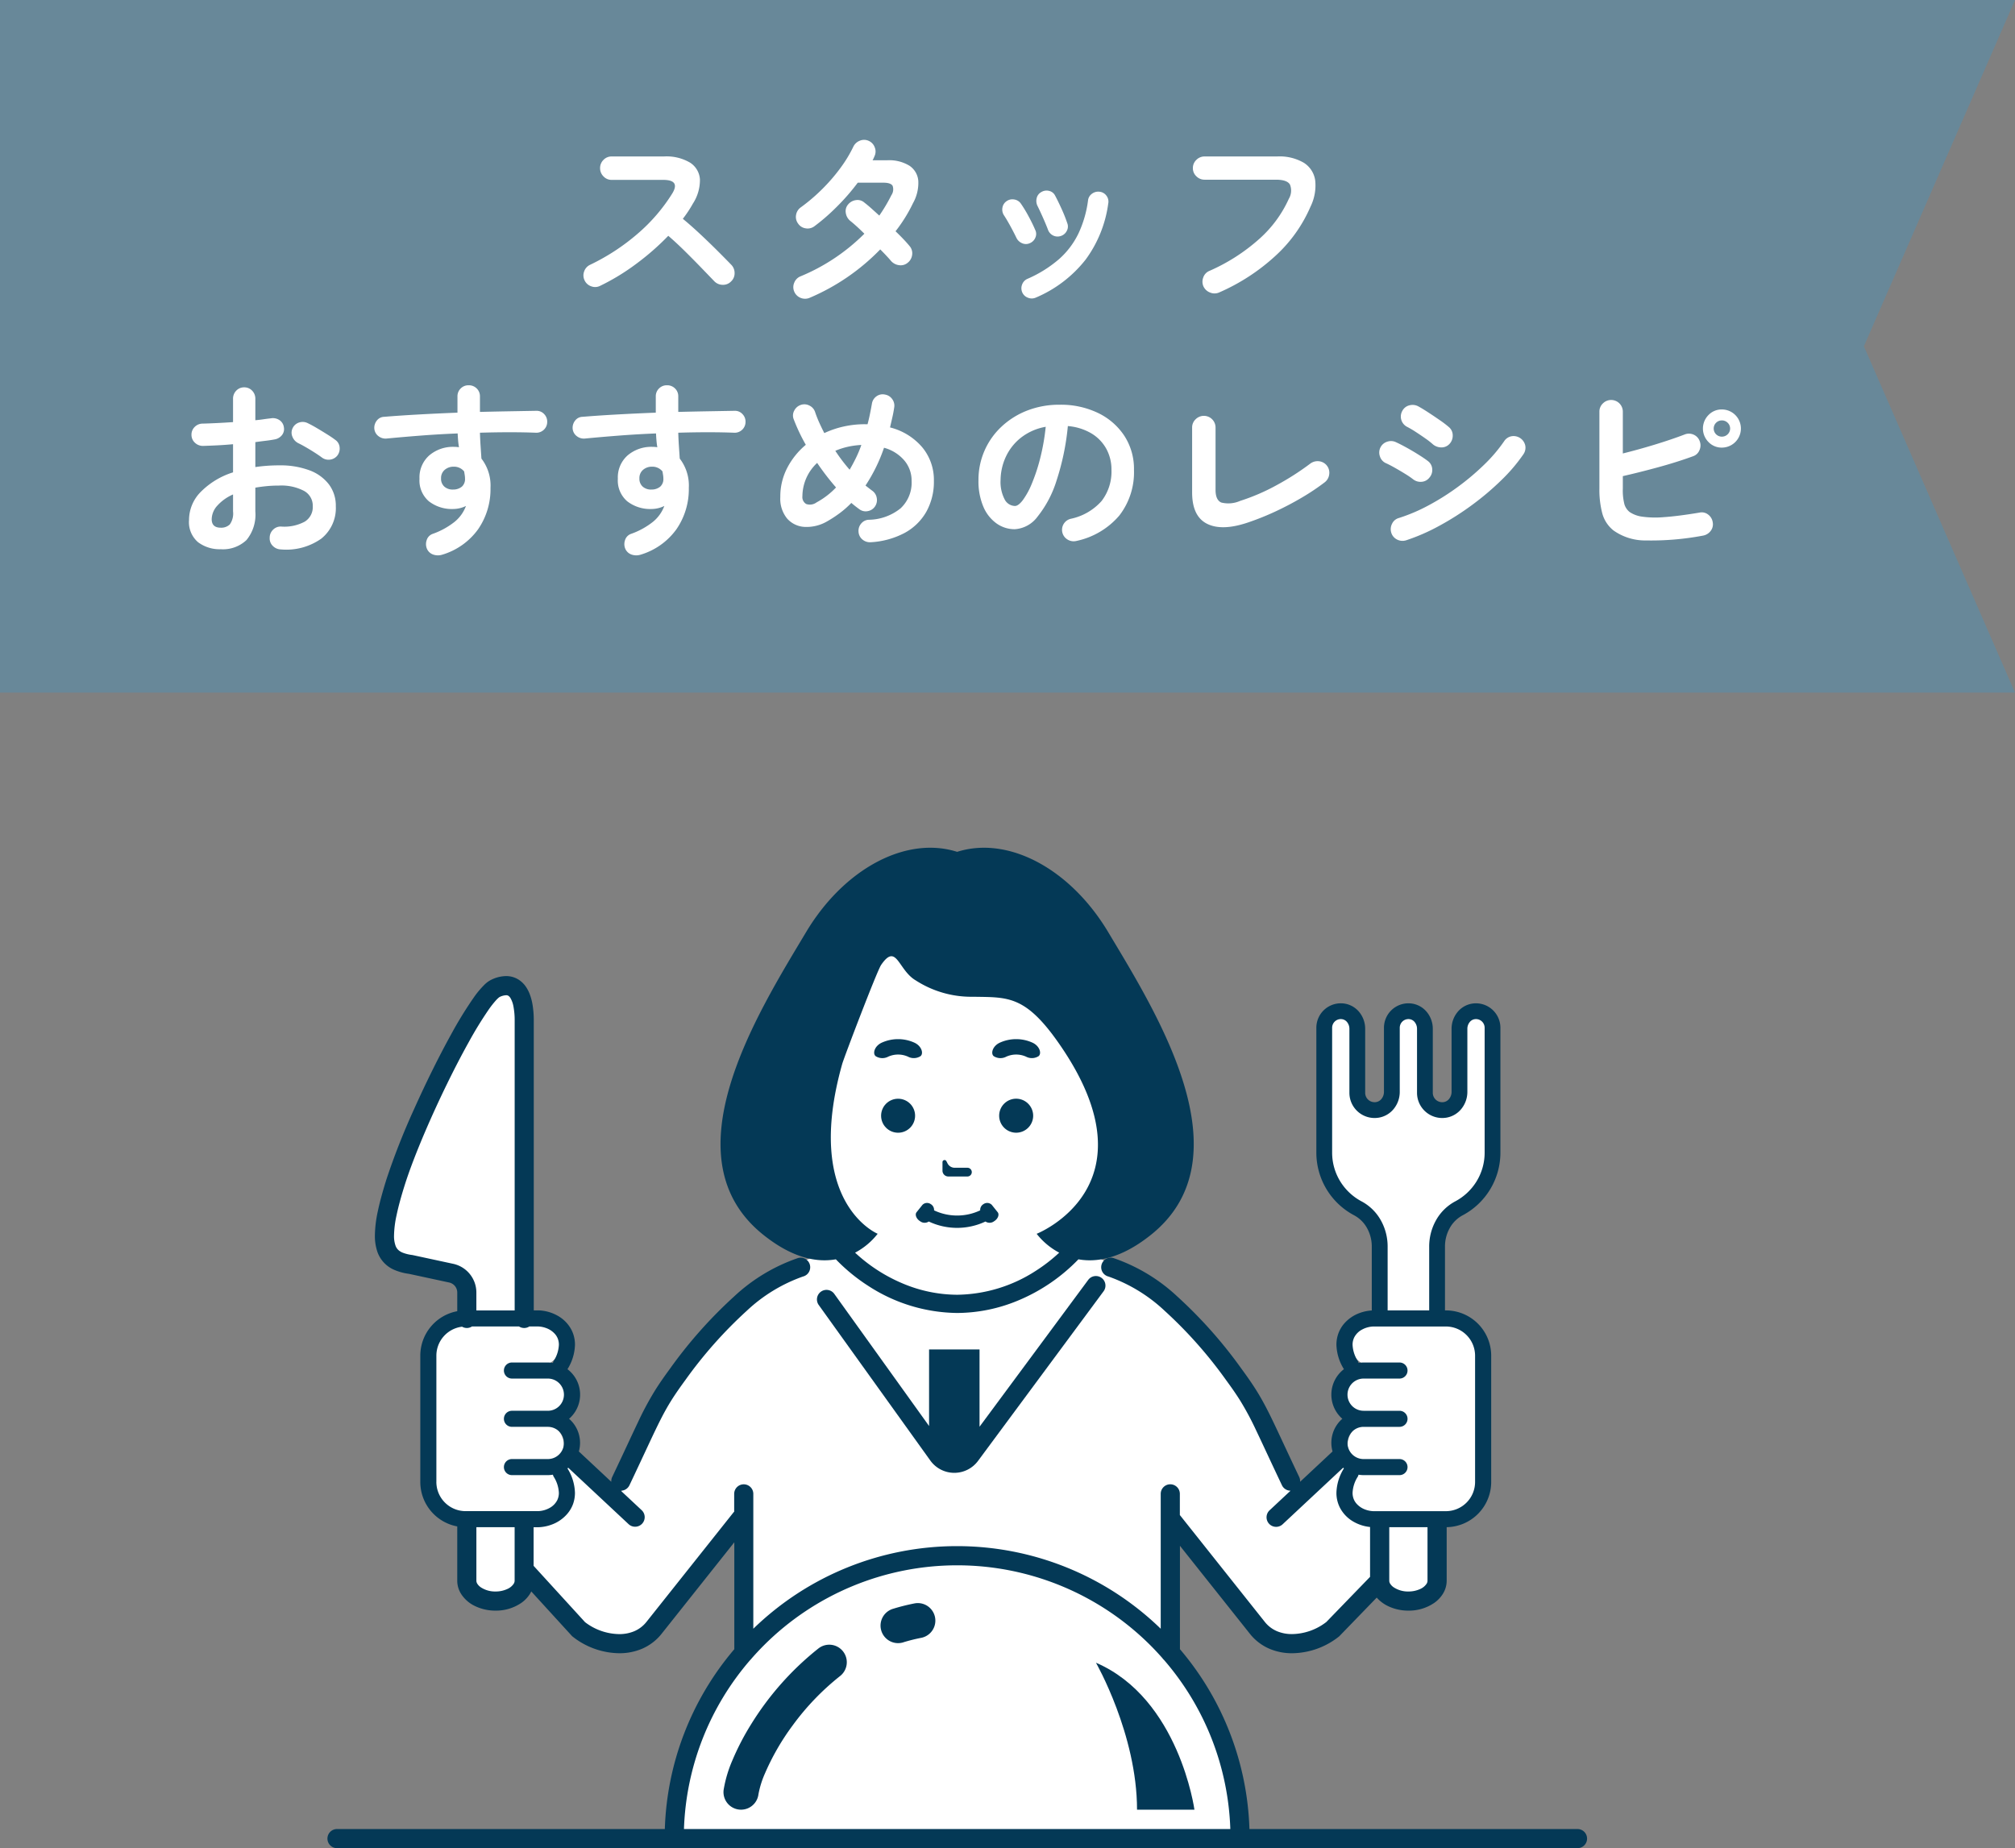 <svg xmlns="http://www.w3.org/2000/svg" width="320" height="293.529" viewBox="0 0 320 293.529"><rect x="0" y="0" width="320" height="293.529" fill="#808080" stroke="none"/><g transform="translate(527.138 -2892)"><g transform="translate(-475.137 3026.64)"><path d="M241.916,258.807,236.5,278.277s-9.137,8.774-11.407,9.651-8.079.9-10.725-5.571-11.115-13.982-11.115-13.982v50.553H135.42l-.348-50.553s-3.022,3.788-6.421,8.022-7.186,8.885-8.733,10.612c-3.106,3.482-6.588.947-9.026,0s-10.4-10.626-10.4-10.626l-3.426-7.576-.989-18.23,6.351,2.66,13.552,12.812s-.613-2.465,2.856-9.665,13.4-19.511,20.4-25.374,14.708-5.9,30.391-6.824,33.205,6.211,38.484,14.846,15.919,25.444,15.919,25.444l6.073-5.668Z" transform="translate(-69.385 -161.852)" fill="#fff"/><path d="M275.241,205.257s1.1,3.466.868,4.21,19.409,26.224,19.409,26.224,2.1,1.634,3.591,1.467,3.5-2.715,3.5-2.715l20.66-28.4-11.094-5.161-13.065-7.124Z" transform="translate(-198.785 -139.934)" fill="#fff"/><path d="M300.866,50.5h0V41.95c0-11.387-11.88-22.258-24.484-22.258S251.9,30.563,251.9,41.95v8.591a8.558,8.558,0,0,0,.4,17.071c2.158,9.962,12.834,18.629,24.088,18.629S298.3,77.58,300.468,67.622h.4a8.559,8.559,0,1,0,0-17.118Z" transform="translate(-176.315 -14.222)" fill="#fff"/><path d="M610.7,385.056v9.458c0,1.776-2.05,3.229-4.556,3.229s-4.556-1.453-4.556-3.229v-9.458Z" transform="translate(-434.481 -278.095)" fill="#fff"/><path d="M587.8,142.256V130.833a6.808,6.808,0,0,1,3.469-6.063,10.008,10.008,0,0,0,5.337-8.855V96.084a2.631,2.631,0,0,0-3.072-2.586,2.738,2.738,0,0,0-2.177,2.745v10.033a2.847,2.847,0,0,1-2.284,2.854,2.747,2.747,0,0,1-3.206-2.707V96.244A2.738,2.738,0,0,0,583.7,93.5a2.631,2.631,0,0,0-3.073,2.586v10.191a2.847,2.847,0,0,1-2.284,2.854,2.747,2.747,0,0,1-3.206-2.707V96.242a2.737,2.737,0,0,0-2.177-2.744,2.631,2.631,0,0,0-3.071,2.586v19.831a10.01,10.01,0,0,0,5.338,8.855,6.807,6.807,0,0,1,3.469,6.063v11.423H587.8Z" transform="translate(-411.583 -67.498)" fill="#fff"/><path d="M54.781,131.7V84.4c0-4.243-1.456-6.568-4.556-5.126s-12.759,20.9-15.883,30.834-1.922,12.412,2.441,13.021l6.4,1.381a3.148,3.148,0,0,1,2.484,3.077v45.775c0,1.776,2.05,3.229,4.556,3.229s4.556-1.453,4.556-3.229V131.7Z" transform="translate(-23.538 -56.945)" fill="#fff"/><path d="M198.255,449.732a44.929,44.929,0,0,1,89.858,0Z" transform="translate(-143.184 -292.361)" fill="#fff"/><path d="M319.986,438.1a27.911,27.911,0,0,1,2.805-.7,2.785,2.785,0,0,0-1.069-5.467,33.377,33.377,0,0,0-3.366.844,2.786,2.786,0,1,0,1.631,5.327Z" transform="translate(-228.5 -311.914)" fill="#033856"/><path d="M231.967,479.414A14.722,14.722,0,0,1,233,476.078a38.031,38.031,0,0,1,4.4-7.632,40.335,40.335,0,0,1,7.563-7.872,2.785,2.785,0,0,0-3.434-4.385,46.659,46.659,0,0,0-10.7,12.035,40.617,40.617,0,0,0-2.974,5.713,19.9,19.9,0,0,0-1.406,4.712,2.786,2.786,0,0,0,5.52.766Z" transform="translate(-163.527 -329.041)" fill="#033856"/><path d="M583.315,294.992h1.5l-.033-.566h-1.463a3.45,3.45,0,1,1,0-6.9h1.058l-.063-1.077h-.431c-1.9,0-5.3-1.552-5.3-3.45s3.4-3.45,5.3-3.45h.027l-.063-1.079a3.449,3.449,0,0,1,.037-6.9h13.262a6.628,6.628,0,0,1,3.771,6.21v12.529c-.082,5.356-.427,9.05-1.639,11.625a2.83,2.83,0,0,1-1.6.522l-14.363-.566a3.45,3.45,0,1,1,0-6.9Z" transform="translate(-417.861 -196.135)" fill="#fff"/><path d="M77.005,294.992h-1.5l.033-.566h1.463a3.45,3.45,0,1,0,0-6.9H75.947l.063-1.077h.431c1.9,0,5.3-1.552,5.3-3.45s-3.4-3.45-5.3-3.45h-.026l.063-1.079a3.449,3.449,0,0,0-.037-6.9H63.18a6.628,6.628,0,0,0-3.771,6.21v12.529c.083,5.356.427,9.05,1.639,11.625a2.83,2.83,0,0,0,1.6.522l14.363-.566a3.45,3.45,0,1,0,0-6.9Z" transform="translate(-42.906 -196.135)" fill="#fff"/><path d="M445.884,489.311H455s-2.422-17.645-15.639-23.34C439.358,465.971,445.884,477.345,445.884,489.311Z" transform="translate(-317.314 -336.534)" fill="#033856"/><path d="M382.319,112.212a3.829,3.829,0,0,1,3.131,0,1.986,1.986,0,0,0,2-.081c.513-.434.164-1.631-1-2.151a6.288,6.288,0,0,0-5.137,0c-1.162.519-1.509,1.718-1,2.151A1.981,1.981,0,0,0,382.319,112.212Z" transform="translate(-274.508 -79.032)" fill="#043956"/><path d="M314.816,112.212a3.829,3.829,0,0,1,3.131,0,1.986,1.986,0,0,0,2-.081c.513-.434.164-1.631-1-2.151a6.288,6.288,0,0,0-5.137,0c-1.162.519-1.509,1.718-1,2.151A1.981,1.981,0,0,0,314.816,112.212Z" transform="translate(-225.756 -79.032)" fill="#043956"/><circle cx="2.7" cy="2.7" r="2.7" transform="translate(87.925 39.863)" fill="#043956"/><path d="M386.732,143.5a2.7,2.7,0,1,0,2.7,2.7A2.708,2.708,0,0,0,386.732,143.5Z" transform="translate(-277.356 -103.641)" fill="#043956"/><path d="M352.551,181.174h3.033a.693.693,0,1,0,0-1.387h-2.027a1.271,1.271,0,0,1-1.131-.692l-.182-.355a.328.328,0,0,0-.62.15v1.356A.927.927,0,0,0,352.551,181.174Z" transform="translate(-253.95 -128.961)" fill="#043956"/><path d="M337.051,206.006a1.185,1.185,0,0,0,1.376.044,10.539,10.539,0,0,0,9,0,1.185,1.185,0,0,0,1.376-.044c.632-.391.86-1.082.556-1.444l-.927-1.158a1.027,1.027,0,0,0-1.316-.119,1.071,1.071,0,0,0-.526.993,8.575,8.575,0,0,1-7.325,0,1.067,1.067,0,0,0-.527-.993,1.026,1.026,0,0,0-1.316.119l-.927,1.158C336.191,204.923,336.42,205.614,337.051,206.006Z" transform="translate(-242.928 -146.686)" fill="#043956"/><path d="M231.66,61.579c4.626,3.659,8.462,4.309,11.389,3.788a28.574,28.574,0,0,0,5.2,4.255A26.349,26.349,0,0,0,262.31,73.89a25.368,25.368,0,0,0,9.7-1.987,28.54,28.54,0,0,0,9.563-6.535c2.927.521,6.763-.129,11.389-3.788C308.56,49.3,294,26.279,286.3,13.4,280.267,3.316,270.409-1.926,262.31.652c-8.1-2.579-17.956,2.664-23.984,12.745C230.623,26.279,216.061,49.3,231.66,61.579ZM244.065,34.32c.286-1.013,5.513-14.738,6.169-15.7,2.476-3.628,2.69.817,5.509,2.453a16.272,16.272,0,0,0,9.1,2.594c5.59.1,8.372-.3,13.932,7.849,15.224,22.305-3.836,29.8-3.836,29.8a11.161,11.161,0,0,0,3.583,2.994,25.66,25.66,0,0,1-3.7,2.873,23.463,23.463,0,0,1-12.506,3.813,22.468,22.468,0,0,1-8.588-1.766,25.661,25.661,0,0,1-7.624-4.918,11.161,11.161,0,0,0,3.586-3S237.826,56.419,244.065,34.32Z" transform="translate(-162.31)" fill="#043956"/><path d="M301.613,256.519h-4.007v12.159l-15.075-21.016a1.519,1.519,0,0,0-2.468,1.77L297.832,274.2l.007.01a4.691,4.691,0,0,0,7.549,0l19.94-26.94a1.519,1.519,0,0,0-2.442-1.807h0L305.62,268.794V256.519Z" transform="translate(-202.062 -176.836)" fill="#043956"/><path d="M198.481,208.843h-52.06a46.249,46.249,0,0,0-11.037-28.564V163.86l11.1,13.961a7.983,7.983,0,0,0,3.118,2.393,9.086,9.086,0,0,0,3.6.709,12.15,12.15,0,0,0,7.415-2.638l.069-.056,5.95-6.144a5.643,5.643,0,0,0,1.833,1.37,7.42,7.42,0,0,0,3.2.7,7.115,7.115,0,0,0,4.1-1.228,4.968,4.968,0,0,0,1.4-1.485,3.948,3.948,0,0,0,.576-2.034V160.9a7.185,7.185,0,0,0,7.069-7.188V133.667a7.195,7.195,0,0,0-7.2-7.194h-.139V116.325a6,6,0,0,1,.749-2.917,5.089,5.089,0,0,1,2.053-2.038h0a11.262,11.262,0,0,0,6-9.963V81.576A3.886,3.886,0,0,0,182.4,77.7a3.975,3.975,0,0,0-.655.055,3.769,3.769,0,0,0-2.357,1.433,4.181,4.181,0,0,0-.866,2.548V91.768a1.784,1.784,0,0,1-.37,1.086,1.37,1.37,0,0,1-.861.531,1.623,1.623,0,0,1-.259.021,1.491,1.491,0,0,1-1.492-1.491V81.736a4.184,4.184,0,0,0-.865-2.548,3.768,3.768,0,0,0-2.356-1.434,3.971,3.971,0,0,0-.657-.055,3.886,3.886,0,0,0-3.878,3.877V91.767a1.784,1.784,0,0,1-.37,1.086,1.37,1.37,0,0,1-.861.531,1.625,1.625,0,0,1-.259.021,1.491,1.491,0,0,1-1.492-1.491V81.734a4.181,4.181,0,0,0-.866-2.548,3.766,3.766,0,0,0-2.357-1.433,3.961,3.961,0,0,0-.654-.055,3.885,3.885,0,0,0-3.878,3.877v19.831a11.263,11.263,0,0,0,6,9.962h0a5.088,5.088,0,0,1,2.053,2.038,6.008,6.008,0,0,1,.749,2.918v10.159a6.646,6.646,0,0,0-1.87.383,5.94,5.94,0,0,0-2.6,1.8,5.068,5.068,0,0,0-.836,1.472,5.233,5.233,0,0,0-.307,1.787,7.685,7.685,0,0,0,1.163,3.838c.009.016.022.028.031.043a5.09,5.09,0,0,0-.5,7.654c.078.078.163.151.246.224-.083.073-.168.146-.246.224a5.058,5.058,0,0,0-1.31,4.968l-5.153,4.816a1.5,1.5,0,0,0-.137-.75c-2.5-5.257-3.817-8.217-5.013-10.566-.6-1.174-1.166-2.194-1.823-3.241s-1.4-2.116-2.343-3.4a72.327,72.327,0,0,0-10.183-11.471,28.214,28.214,0,0,0-10.048-6.073,1.519,1.519,0,1,0-.891,2.9h0a25.279,25.279,0,0,1,8.932,5.449,69.372,69.372,0,0,1,9.741,10.988c.919,1.252,1.614,2.256,2.218,3.219a46.285,46.285,0,0,1,2.594,4.844c.972,2.027,2.191,4.694,4.071,8.654a1.515,1.515,0,0,0,1.366.862l-3.308,3.092a1.519,1.519,0,1,0,2.074,2.219l9.581-8.955c.042.035.088.065.131.1-.01.015-.022.027-.031.043h0a7.686,7.686,0,0,0-1.163,3.838,5.156,5.156,0,0,0,.534,2.318,5.477,5.477,0,0,0,2.252,2.31,6.6,6.6,0,0,0,2.556.8v7.918l-6.949,7.175a9.1,9.1,0,0,1-5.442,1.915,6.057,6.057,0,0,1-2.4-.462,4.933,4.933,0,0,1-1.94-1.492l-13.476-16.953v-3.364a1.519,1.519,0,0,0-3.038,0v21.422a46.442,46.442,0,0,0-64.7,0V155.613a1.519,1.519,0,0,0-3.038,0v2.833a1.459,1.459,0,0,0-.121.124h0l-13.8,17.36a4.933,4.933,0,0,1-1.94,1.492,6.057,6.057,0,0,1-2.4.462,9.1,9.1,0,0,1-5.425-1.9l-8.168-8.944v-6.131h.791a6.65,6.65,0,0,0,2.015-.394,5.943,5.943,0,0,0,2.6-1.8A5.069,5.069,0,0,0,39,157.234a5.233,5.233,0,0,0,.307-1.787,7.686,7.686,0,0,0-1.163-3.838c-.009-.016-.022-.028-.031-.043.043-.033.089-.064.131-.1l9.581,8.955A1.519,1.519,0,1,0,49.9,158.2l-3.308-3.092a1.515,1.515,0,0,0,1.367-.862c2.507-5.279,3.839-8.262,4.976-10.491.568-1.116,1.086-2.043,1.69-3.006s1.3-1.967,2.218-3.219a69.4,69.4,0,0,1,9.741-10.989,25.269,25.269,0,0,1,8.933-5.449,1.519,1.519,0,1,0-.891-2.9h0a28.214,28.214,0,0,0-10.048,6.073,72.34,72.34,0,0,0-10.183,11.471c-.945,1.287-1.686,2.356-2.343,3.4a49.262,49.262,0,0,0-2.76,5.144c-.992,2.07-2.2,4.721-4.076,8.663a1.5,1.5,0,0,0-.137.75l-5.153-4.816a5.058,5.058,0,0,0-1.31-4.967c-.078-.078-.163-.151-.246-.224.083-.073.168-.146.246-.224a5.072,5.072,0,0,0-.5-7.654c.01-.015.022-.028.032-.044a7.687,7.687,0,0,0,1.163-3.838,5.156,5.156,0,0,0-.534-2.318,5.477,5.477,0,0,0-2.252-2.31,6.6,6.6,0,0,0-2.967-.829h-.791V80.446a15.1,15.1,0,0,0-.2-2.556,8.661,8.661,0,0,0-.447-1.66,5.678,5.678,0,0,0-.56-1.094,4.019,4.019,0,0,0-1.343-1.282,3.706,3.706,0,0,0-1.854-.48,5.514,5.514,0,0,0-2.314.569A4.147,4.147,0,0,0,25,74.681,14.332,14.332,0,0,0,23.222,76.8a62.409,62.409,0,0,0-3.609,5.884c-1.936,3.5-4,7.688-5.838,11.782A110.693,110.693,0,0,0,9.356,105.7c-.6,1.924-1.056,3.588-1.359,5.045a19.056,19.056,0,0,0-.462,3.82,7.845,7.845,0,0,0,.352,2.469,4.845,4.845,0,0,0,2.758,3.013,8.835,8.835,0,0,0,2.309.62l6.374,1.375h0a1.629,1.629,0,0,1,1.286,1.592V126.6a7.184,7.184,0,0,0-5.867,7.067v20.046a7.184,7.184,0,0,0,5.867,7.067v8.63a3.945,3.945,0,0,0,.576,2.034,5.332,5.332,0,0,0,2.3,2.011,7.421,7.421,0,0,0,3.2.7,7.116,7.116,0,0,0,4.1-1.228,4.969,4.969,0,0,0,1.4-1.485c.065-.108.124-.221.179-.335l6.489,7.106.086.07a12.146,12.146,0,0,0,7.415,2.638,9.086,9.086,0,0,0,3.6-.709,7.983,7.983,0,0,0,3.118-2.392L64.614,163.3v16.982A46.25,46.25,0,0,0,53.58,208.842H1.519a1.519,1.519,0,0,0,0,3.038H198.481a1.519,1.519,0,1,0,0-3.037Zm-23.924-38.961a2.337,2.337,0,0,1-1.008.834,4.4,4.4,0,0,1-1.886.4,4.111,4.111,0,0,1-2.339-.669,1.953,1.953,0,0,1-.554-.569.9.9,0,0,1-.143-.473v-8.5H174.7v8.5A.907.907,0,0,1,174.558,169.883Zm-10.332-60.728a8.815,8.815,0,0,1-3.378-3.166,8.706,8.706,0,0,1-1.293-4.581V81.577a1.378,1.378,0,0,1,1.371-1.371,1.451,1.451,0,0,1,.24.02,1.256,1.256,0,0,1,.788.493,1.681,1.681,0,0,1,.343,1.016v10.18a4,4,0,0,0,4,4,4.154,4.154,0,0,0,.662-.054,3.881,3.881,0,0,0,2.435-1.462,4.286,4.286,0,0,0,.9-2.629V81.577a1.379,1.379,0,0,1,1.371-1.371,1.457,1.457,0,0,1,.241.02,1.257,1.257,0,0,1,.787.493,1.685,1.685,0,0,1,.343,1.016V91.915a4,4,0,0,0,4,4,4.154,4.154,0,0,0,.662-.054A3.881,3.881,0,0,0,180.13,94.4a4.286,4.286,0,0,0,.9-2.629V81.735a1.681,1.681,0,0,1,.343-1.016,1.257,1.257,0,0,1,.788-.493,1.439,1.439,0,0,1,.24-.02,1.379,1.379,0,0,1,1.372,1.371v19.831a8.707,8.707,0,0,1-1.292,4.581,8.811,8.811,0,0,1-3.378,3.166h0a7.6,7.6,0,0,0-3.069,3.03,8.5,8.5,0,0,0-1.067,4.141v10.147h-6.6V116.325a8.51,8.51,0,0,0-1.067-4.141A7.605,7.605,0,0,0,164.225,109.154ZM163.37,157.1a2.509,2.509,0,0,1-.416-.731,2.673,2.673,0,0,1-.154-.918,5.172,5.172,0,0,1,.818-2.557,1.26,1.26,0,0,0,.128-.329,5.043,5.043,0,0,0,.806.07h5.7a1.276,1.276,0,1,0,0-2.552h-5.7a2.558,2.558,0,0,1,0-5.116h5.7a1.276,1.276,0,1,0,0-2.552h-5.7a2.558,2.558,0,0,1,0-5.116h5.7a1.276,1.276,0,1,0,0-2.552h-5.7a5.078,5.078,0,0,0-.806.07,1.26,1.26,0,0,0-.128-.329,5.167,5.167,0,0,1-.818-2.556,2.6,2.6,0,0,1,.266-1.179,2.93,2.93,0,0,1,1.217-1.224,4.066,4.066,0,0,1,1.8-.5h11.529a4.642,4.642,0,0,1,4.643,4.642v20.046a4.642,4.642,0,0,1-4.643,4.642H166.082a4.1,4.1,0,0,1-1.226-.242A3.407,3.407,0,0,1,163.37,157.1Zm-143.4-38.026h0l-6.456-1.392-.056-.008a6.43,6.43,0,0,1-1.448-.347,2.5,2.5,0,0,1-.645-.357,1.707,1.707,0,0,1-.546-.761,4.56,4.56,0,0,1-.244-1.642,16.132,16.132,0,0,1,.4-3.2c.275-1.32.7-2.9,1.284-4.753h0c.756-2.407,1.931-5.451,3.31-8.661,2.069-4.817,4.6-10.022,6.886-14.118a59.522,59.522,0,0,1,3.129-5.105,15.477,15.477,0,0,1,1.191-1.519,4.511,4.511,0,0,1,.411-.4,1.434,1.434,0,0,1,.121-.092l.028-.017h0a2.552,2.552,0,0,1,1.031-.285.627.627,0,0,1,.4.112,1.165,1.165,0,0,1,.3.34,4.074,4.074,0,0,1,.474,1.335,11.543,11.543,0,0,1,.193,2.248v46.025H23.65v-2.838A4.667,4.667,0,0,0,19.967,119.073ZM17.3,153.712V133.667a4.636,4.636,0,0,1,4.083-4.606,1.488,1.488,0,0,0,1.569-.037h7.474a1.5,1.5,0,0,0,1.637,0h1.41a4.1,4.1,0,0,1,1.226.242,3.4,3.4,0,0,1,1.486,1.015,2.509,2.509,0,0,1,.416.731,2.672,2.672,0,0,1,.154.918,5.174,5.174,0,0,1-.818,2.557,1.26,1.26,0,0,0-.128.329,5.046,5.046,0,0,0-.806-.07H29.3a1.276,1.276,0,1,0,0,2.552H35a2.558,2.558,0,0,1,0,5.116H29.3a1.276,1.276,0,1,0,0,2.552H35a2.558,2.558,0,0,1,0,5.116H29.3a1.276,1.276,0,1,0,0,2.552H35a5.075,5.075,0,0,0,.806-.07,1.266,1.266,0,0,0,.128.329h0a5.171,5.171,0,0,1,.818,2.557,2.6,2.6,0,0,1-.266,1.179,2.93,2.93,0,0,1-1.217,1.224,4.069,4.069,0,0,1-1.8.5H21.94a4.642,4.642,0,0,1-4.643-4.642Zm12.283,16.17a2.337,2.337,0,0,1-1.008.834,4.4,4.4,0,0,1-1.886.4,4.111,4.111,0,0,1-2.339-.669,1.953,1.953,0,0,1-.554-.569.9.9,0,0,1-.143-.473v-8.5h6.074v8.5A.907.907,0,0,1,29.581,169.883Zm37.586,12.086a1.5,1.5,0,0,0,.187-.211q.942-1.074,1.951-2.086a43.415,43.415,0,0,1,61.392,0q.987.988,1.909,2.039a1.515,1.515,0,0,0,.237.268,43.208,43.208,0,0,1,10.54,26.866H56.619A43.208,43.208,0,0,1,67.166,181.968Z" transform="translate(0 -52.991)" fill="#043956"/></g><g transform="translate(58.264 2881)"><path d="M-449.4-2023h-320v-110h320l-24,55,24,55Z" transform="translate(184 2144)" fill="#688899"/><path d="M-56.7-.6a1.732,1.732,0,0,1-1.4.075A1.78,1.78,0,0,1-59.16-1.47a1.775,1.775,0,0,1-.075-1.41,1.8,1.8,0,0,1,.915-1.05,33.9,33.9,0,0,0,7.635-4.995A27.724,27.724,0,0,0-45.24-15.27q1.32-2.16-1.44-2.16h-8.19a1.737,1.737,0,0,1-1.29-.555,1.81,1.81,0,0,1-.54-1.305,1.8,1.8,0,0,1,.54-1.32,1.761,1.761,0,0,1,1.29-.54h8.31a7.364,7.364,0,0,1,4.14.975,3.4,3.4,0,0,1,1.575,2.655,6.856,6.856,0,0,1-1.125,3.87,18.428,18.428,0,0,1-1.59,2.4q1.38,1.14,2.835,2.505t2.73,2.64Q-36.72-4.83-35.85-3.93a1.851,1.851,0,0,1,.51,1.32,1.749,1.749,0,0,1-.57,1.32,1.745,1.745,0,0,1-1.32.525,1.849,1.849,0,0,1-1.32-.555l-2.04-2.115q-1.23-1.275-2.61-2.64T-45.87-8.55A40.844,40.844,0,0,1-50.955-4.1,35.025,35.025,0,0,1-56.7-.6Zm33.3,1.89a1.854,1.854,0,0,1-1.425.03A1.828,1.828,0,0,1-25.86.33a1.772,1.772,0,0,1-.015-1.41A1.78,1.78,0,0,1-24.9-2.1,31.206,31.206,0,0,0-14.73-8.88q-.66-.66-1.26-1.2t-1.02-.87a2.018,2.018,0,0,1-.675-1.26,1.615,1.615,0,0,1,.375-1.32,1.915,1.915,0,0,1,1.275-.69,1.631,1.631,0,0,1,1.335.42q.51.39,1.095.915t1.245,1.125q.54-.78,1.02-1.59t.9-1.65a1.647,1.647,0,0,0,.195-1.485q-.285-.495-1.455-.5h-4.08a34.47,34.47,0,0,1-3.36,3.855,31.689,31.689,0,0,1-3.54,3.075,1.778,1.778,0,0,1-1.4.315A1.725,1.725,0,0,1-25.26-10.5a1.753,1.753,0,0,1-.315-1.38,1.822,1.822,0,0,1,.765-1.2,28.542,28.542,0,0,0,3.345-2.85,28.308,28.308,0,0,0,2.9-3.345,20.831,20.831,0,0,0,2.07-3.4,1.9,1.9,0,0,1,1.035-.975,1.736,1.736,0,0,1,1.4.015,1.778,1.778,0,0,1,.975,1.035,1.726,1.726,0,0,1-.045,1.425q-.06.15-.135.315a3.125,3.125,0,0,1-.165.315h2.31a6.161,6.161,0,0,1,3.555.87,3.185,3.185,0,0,1,1.4,2.415,6.582,6.582,0,0,1-.84,3.525A24.286,24.286,0,0,1-9.78-9.27q.69.66,1.26,1.26t.96,1.08a1.739,1.739,0,0,1,.42,1.38,1.885,1.885,0,0,1-.72,1.29,1.724,1.724,0,0,1-1.365.375A2.029,2.029,0,0,1-10.5-4.56q-.3-.36-.75-.84t-.96-.99A34.225,34.225,0,0,1-23.4,1.29Zm35.91-.03a1.581,1.581,0,0,1-1.245.03A1.552,1.552,0,0,1,10.35.45a1.621,1.621,0,0,1-.03-1.26,1.553,1.553,0,0,1,.84-.9,19.576,19.576,0,0,0,5.025-3.135A12.958,12.958,0,0,0,19.26-8.9a17.74,17.74,0,0,0,1.53-5.265,1.5,1.5,0,0,1,.645-1.08,1.656,1.656,0,0,1,1.215-.3,1.545,1.545,0,0,1,1.065.63A1.53,1.53,0,0,1,24-13.68a19.36,19.36,0,0,1-3.585,8.9A19.874,19.874,0,0,1,12.51,1.26Zm3.96-9.78A1.581,1.581,0,0,1,15.24-8.6a1.628,1.628,0,0,1-.81-.915q-.33-.87-.825-1.98t-.825-1.77a1.8,1.8,0,0,1-.15-1.245,1.465,1.465,0,0,1,.72-.975,1.605,1.605,0,0,1,1.26-.195,1.405,1.405,0,0,1,.96.765q.45.84,1.005,2.055a23.254,23.254,0,0,1,.915,2.3,1.436,1.436,0,0,1-.075,1.23A1.608,1.608,0,0,1,16.47-8.52ZM11.55-7.38a1.471,1.471,0,0,1-1.215.015A1.737,1.737,0,0,1,9.42-8.22q-.48-.99-1-1.935t-.945-1.6a1.649,1.649,0,0,1-.285-1.23,1.547,1.547,0,0,1,.645-1.05,1.583,1.583,0,0,1,1.215-.285,1.556,1.556,0,0,1,1.065.645,20.923,20.923,0,0,1,1.23,2.025Q12-10.44,12.39-9.51a1.432,1.432,0,0,1,.045,1.23A1.6,1.6,0,0,1,11.55-7.38ZM41.61.45a1.807,1.807,0,0,1-1.425.015A1.893,1.893,0,0,1,39.12-.51a1.851,1.851,0,0,1-.03-1.425,1.726,1.726,0,0,1,.96-1.035,29.787,29.787,0,0,0,7.92-5.07,18.948,18.948,0,0,0,4.71-6.39,2.555,2.555,0,0,0,.18-2.25q-.45-.78-2.22-.78H39.3A1.81,1.81,0,0,1,37.995-18a1.737,1.737,0,0,1-.555-1.29,1.771,1.771,0,0,1,.555-1.32,1.81,1.81,0,0,1,1.305-.54H50.82a7.635,7.635,0,0,1,4.245,1.005,3.967,3.967,0,0,1,1.8,2.79A7.606,7.606,0,0,1,56.13-13.2a22.754,22.754,0,0,1-5.475,7.74A32.2,32.2,0,0,1,41.61.45ZM-107.4,41.26a1.846,1.846,0,0,1-1.275-.555,1.637,1.637,0,0,1-.495-1.275,1.746,1.746,0,0,1,.54-1.305,1.683,1.683,0,0,1,1.29-.495,6.861,6.861,0,0,0,3.735-.78,2.716,2.716,0,0,0,1.275-2.46,2.677,2.677,0,0,0-1.395-2.43,7.759,7.759,0,0,0-3.975-.84q-1.02,0-1.95.09t-1.8.24v3.78a6.329,6.329,0,0,1-1.41,4.545,5.423,5.423,0,0,1-4.08,1.455,5.722,5.722,0,0,1-3.6-1.11,4.189,4.189,0,0,1-1.44-3.54,6.336,6.336,0,0,1,1.875-4.47,12.448,12.448,0,0,1,5.115-3.09V24.55q-1.29.12-2.505.18t-2.265.09a1.813,1.813,0,0,1-1.29-.51,1.664,1.664,0,0,1-.54-1.26,1.687,1.687,0,0,1,.525-1.26,1.762,1.762,0,0,1,1.275-.51q1.05-.03,2.28-.09t2.52-.15V17.35a1.8,1.8,0,0,1,.51-1.305,1.687,1.687,0,0,1,1.26-.525,1.687,1.687,0,0,1,1.26.525,1.8,1.8,0,0,1,.51,1.305v3.39q.69-.06,1.29-.15t1.17-.15a1.855,1.855,0,0,1,1.35.27,1.594,1.594,0,0,1,.72,1.14,1.542,1.542,0,0,1-.33,1.29,1.893,1.893,0,0,1-1.2.66q-.63.12-1.4.21t-1.6.21v3.96a25.689,25.689,0,0,1,3.81-.27,13.172,13.172,0,0,1,4.77.78,6.883,6.883,0,0,1,3.1,2.235,5.6,5.6,0,0,1,1.1,3.465,6.205,6.205,0,0,1-2.31,5.16A9.618,9.618,0,0,1-107.4,41.26Zm6.54-14.58q-.48-.36-1.17-.8t-1.38-.84q-.69-.4-1.2-.645a1.925,1.925,0,0,1-.945-1.02,1.63,1.63,0,0,1,.015-1.35,1.711,1.711,0,0,1,1.065-.93,1.8,1.8,0,0,1,1.365.12q.63.3,1.44.78t1.6.975q.8.495,1.305.885A1.575,1.575,0,0,1-98.07,25a1.832,1.832,0,0,1-.33,1.32,1.754,1.754,0,0,1-1.155.675A1.751,1.751,0,0,1-100.86,26.68Zm-16.08,11.13a1.958,1.958,0,0,0,1.425-.51,2.948,2.948,0,0,0,.525-2.07v-2.7a7.23,7.23,0,0,0-2.505,1.785,3.275,3.275,0,0,0-.885,2.145Q-118.38,37.81-116.94,37.81Zm35.16,4.29a2.289,2.289,0,0,1-1.4-.015,1.686,1.686,0,0,1-1-.885,1.909,1.909,0,0,1-.06-1.41,1.53,1.53,0,0,1,.93-.99,12.05,12.05,0,0,0,3.54-1.95A5.911,5.911,0,0,0-78,34.36a4.7,4.7,0,0,1-2.01.48,5.954,5.954,0,0,1-3.87-1.215,4.341,4.341,0,0,1-1.5-3.585,4.661,4.661,0,0,1,1.56-3.72,5.791,5.791,0,0,1,3.93-1.35q.21,0,.39.015t.39.045q-.09-.51-.135-1.05t-.075-1.14q-3,.12-5.895.345t-5.385.465a1.809,1.809,0,0,1-1.29-.375,1.655,1.655,0,0,1-.66-1.155,1.821,1.821,0,0,1,.39-1.32,1.507,1.507,0,0,1,1.17-.6q2.55-.21,5.55-.375t6.09-.285V16.96a1.712,1.712,0,0,1,.51-1.26,1.712,1.712,0,0,1,1.26-.51,1.748,1.748,0,0,1,1.29.51,1.712,1.712,0,0,1,.51,1.26v2.46q2.49-.06,4.77-.1t4.2-.075a1.617,1.617,0,0,1,1.245.54,1.7,1.7,0,0,1,.465,1.26,1.689,1.689,0,0,1-.555,1.23,1.714,1.714,0,0,1-1.275.45q-3.84-.15-8.85,0,.03,1.05.1,2.1t.135,2.01a6.991,6.991,0,0,1,1.44,4.65,11.2,11.2,0,0,1-1.965,6.57A10.808,10.808,0,0,1-81.78,42.1Zm1.77-10.35a2.113,2.113,0,0,0,1.365-.465,1.607,1.607,0,0,0,.495-1.275,3.676,3.676,0,0,0-.045-.54q-.045-.3-.1-.6a2.051,2.051,0,0,0-1.65-.75,2.132,2.132,0,0,0-1.425.495,1.692,1.692,0,0,0-.585,1.365,1.644,1.644,0,0,0,.555,1.335A1.982,1.982,0,0,0-80.01,31.75ZM-50.28,42.1a2.289,2.289,0,0,1-1.4-.015A1.686,1.686,0,0,1-52.68,41.2a1.909,1.909,0,0,1-.06-1.41,1.53,1.53,0,0,1,.93-.99,12.05,12.05,0,0,0,3.54-1.95,5.911,5.911,0,0,0,1.77-2.49,4.7,4.7,0,0,1-2.01.48,5.954,5.954,0,0,1-3.87-1.215,4.341,4.341,0,0,1-1.5-3.585,4.661,4.661,0,0,1,1.56-3.72,5.791,5.791,0,0,1,3.93-1.35q.21,0,.39.015t.39.045q-.09-.51-.135-1.05t-.075-1.14q-3,.12-5.9.345t-5.385.465a1.809,1.809,0,0,1-1.29-.375,1.655,1.655,0,0,1-.66-1.155,1.821,1.821,0,0,1,.39-1.32,1.507,1.507,0,0,1,1.17-.6q2.55-.21,5.55-.375t6.09-.285V16.96a1.712,1.712,0,0,1,.51-1.26,1.712,1.712,0,0,1,1.26-.51,1.748,1.748,0,0,1,1.29.51,1.712,1.712,0,0,1,.51,1.26v2.46q2.49-.06,4.77-.1t4.2-.075a1.617,1.617,0,0,1,1.245.54,1.7,1.7,0,0,1,.465,1.26,1.689,1.689,0,0,1-.555,1.23,1.714,1.714,0,0,1-1.275.45q-3.84-.15-8.85,0,.03,1.05.1,2.1t.135,2.01a6.991,6.991,0,0,1,1.44,4.65,11.2,11.2,0,0,1-1.965,6.57A10.808,10.808,0,0,1-50.28,42.1Zm1.77-10.35a2.113,2.113,0,0,0,1.365-.465,1.607,1.607,0,0,0,.495-1.275,3.676,3.676,0,0,0-.045-.54q-.045-.3-.1-.6a2.051,2.051,0,0,0-1.65-.75,2.132,2.132,0,0,0-1.425.495,1.692,1.692,0,0,0-.585,1.365,1.644,1.644,0,0,0,.555,1.335A1.982,1.982,0,0,0-48.51,31.75Zm34.77,8.37a1.847,1.847,0,0,1-1.3-.435,1.7,1.7,0,0,1-.615-1.215,1.757,1.757,0,0,1,.42-1.32,1.627,1.627,0,0,1,1.23-.6,8.221,8.221,0,0,0,5.025-1.815A5.565,5.565,0,0,0-7.23,30.37,4.911,4.911,0,0,0-8.4,27.115a6.427,6.427,0,0,0-3.21-2,26.175,26.175,0,0,1-2.94,6l.54.42q.27.21.51.39a1.739,1.739,0,0,1,.735,1.155,1.792,1.792,0,0,1-.285,1.365,1.739,1.739,0,0,1-1.155.735,1.642,1.642,0,0,1-1.335-.315q-.63-.45-1.26-.99a15.056,15.056,0,0,1-1.8,1.59,19.331,19.331,0,0,1-2.01,1.32,6.483,6.483,0,0,1-3.585.9A3.969,3.969,0,0,1-27,36.355a4.952,4.952,0,0,1-1.08-3.4,9.884,9.884,0,0,1,1.11-4.665,11.935,11.935,0,0,1,2.94-3.645,29.2,29.2,0,0,1-1.92-4.05,1.6,1.6,0,0,1,.075-1.365,1.79,1.79,0,0,1,1.035-.915,1.713,1.713,0,0,1,1.365.09,1.734,1.734,0,0,1,.915,1.02q.27.81.645,1.65t.825,1.71a14.743,14.743,0,0,1,3.1-1.05,15.371,15.371,0,0,1,3.315-.36h.45q.21-.78.375-1.59t.315-1.65a1.747,1.747,0,0,1,.72-1.185,1.653,1.653,0,0,1,1.35-.285,1.729,1.729,0,0,1,1.155.72,1.744,1.744,0,0,1,.315,1.35q-.12.81-.3,1.59l-.36,1.56a9.852,9.852,0,0,1,5.1,3.135A8.1,8.1,0,0,1-3.69,30.37a9.768,9.768,0,0,1-1.2,4.905,8.746,8.746,0,0,1-3.435,3.36A13.041,13.041,0,0,1-13.74,40.12Zm-8.58-6.33a12.371,12.371,0,0,0,3.09-2.37,40.39,40.39,0,0,1-3-3.9,7.29,7.29,0,0,0-2.34,5.28,1.272,1.272,0,0,0,.6,1.245A1.784,1.784,0,0,0-22.32,33.79Zm5.25-5.19q.51-.87.99-1.845a18.908,18.908,0,0,0,.87-2.085,12.614,12.614,0,0,0-2.2.3,11.246,11.246,0,0,0-1.935.63A26.954,26.954,0,0,0-17.07,28.6ZM18.96,39.91a1.833,1.833,0,0,1-1.41-.21,1.8,1.8,0,0,1,.48-3.3,9,9,0,0,0,4.905-2.82,7.626,7.626,0,0,0,1.575-4.95,6.818,6.818,0,0,0-.84-3.39,6.535,6.535,0,0,0-2.385-2.43,8.735,8.735,0,0,0-3.7-1.14,39.657,39.657,0,0,1-1.815,8.715,17.365,17.365,0,0,1-3,5.67A4.854,4.854,0,0,1,9.15,38.05a4.941,4.941,0,0,1-2.91-.93,6.236,6.236,0,0,1-2.085-2.67,10.317,10.317,0,0,1-.765-4.17,11.525,11.525,0,0,1,3.63-8.49,12.615,12.615,0,0,1,4.1-2.58,13.97,13.97,0,0,1,5.175-.93,13.6,13.6,0,0,1,6.075,1.305,10.364,10.364,0,0,1,4.185,3.63,9.624,9.624,0,0,1,1.53,5.415,11.2,11.2,0,0,1-2.325,7.245A12.276,12.276,0,0,1,18.96,39.91ZM9.18,34.36q.54,0,1.245-.915a12.226,12.226,0,0,0,1.425-2.6,28.424,28.424,0,0,0,1.32-3.975,34.92,34.92,0,0,0,.9-5.085,8.832,8.832,0,0,0-3.93,1.725,8.326,8.326,0,0,0-2.4,3.03A9.013,9.013,0,0,0,6.9,30.22a5.979,5.979,0,0,0,.645,3.09A1.891,1.891,0,0,0,9.18,34.36Zm37.05,2.61q-4.14,1.41-6.525.225T37.32,32.2V21.91a1.771,1.771,0,0,1,.555-1.32,1.853,1.853,0,0,1,3.165,1.32v9.9q0,1.59.9,2a4.639,4.639,0,0,0,3-.255,32.7,32.7,0,0,0,5.865-2.535,42.71,42.71,0,0,0,5.295-3.4,1.934,1.934,0,0,1,1.4-.36,1.83,1.83,0,0,1,1.59,2.085,1.863,1.863,0,0,1-.7,1.245,35.932,35.932,0,0,1-3.555,2.385q-1.995,1.185-4.2,2.22A43.565,43.565,0,0,1,46.23,36.97Zm25.05,2.85a1.9,1.9,0,0,1-1.425-.135,1.789,1.789,0,0,1-.915-1.1,1.876,1.876,0,0,1,.135-1.41,1.673,1.673,0,0,1,1.065-.9,27.3,27.3,0,0,0,4.725-2.01,38.614,38.614,0,0,0,4.68-2.955,39.134,39.134,0,0,0,4.17-3.525,24.3,24.3,0,0,0,3.165-3.72,1.77,1.77,0,0,1,1.17-.78,1.905,1.905,0,0,1,2.175,1.47,1.82,1.82,0,0,1-.285,1.38,27.067,27.067,0,0,1-3.51,4.125,43.583,43.583,0,0,1-4.68,3.96,44.478,44.478,0,0,1-5.25,3.33A31.153,31.153,0,0,1,71.28,39.82Zm4.29-15.24a11.78,11.78,0,0,0-1.185-.93q-.765-.54-1.575-1.065a15.026,15.026,0,0,0-1.41-.825,1.836,1.836,0,0,1-.69-2.52,1.726,1.726,0,0,1,1.14-.87,1.915,1.915,0,0,1,1.41.18q.66.36,1.6.975T76.71,20.77a16.516,16.516,0,0,1,1.41,1.08,1.7,1.7,0,0,1,.585,1.29,1.9,1.9,0,0,1-.5,1.35,1.716,1.716,0,0,1-1.29.57A2.105,2.105,0,0,1,75.57,24.58ZM72.39,30.1a14.28,14.28,0,0,0-1.215-.825q-.8-.495-1.65-.975t-1.455-.75a1.728,1.728,0,0,1-.93-1.08,1.808,1.808,0,0,1,.09-1.41,1.779,1.779,0,0,1,1.095-.915,1.82,1.82,0,0,1,1.4.1q.72.33,1.695.87t1.9,1.125q.93.585,1.47,1.005a1.7,1.7,0,0,1,.66,1.245A1.816,1.816,0,0,1,75,29.86a1.7,1.7,0,0,1-1.245.66A1.877,1.877,0,0,1,72.39,30.1Zm46.05,8.97a44.215,44.215,0,0,1-9.015.765,8.7,8.7,0,0,1-5.205-1.6,5.217,5.217,0,0,1-1.755-2.67A14.665,14.665,0,0,1,102,31.57V19.39a1.771,1.771,0,0,1,.555-1.32,1.853,1.853,0,0,1,3.165,1.32v6.63q2.43-.6,5.055-1.4t4.725-1.6a1.83,1.83,0,0,1,1.47.015,1.781,1.781,0,0,1,.96,1.035,1.848,1.848,0,0,1-.045,1.44,1.667,1.667,0,0,1-1.035.96q-2.55.93-5.52,1.74t-5.61,1.41v1.95a8.873,8.873,0,0,0,.255,2.535,2.518,2.518,0,0,0,.825,1.215,4.69,4.69,0,0,0,1.98.735,15.278,15.278,0,0,0,3.5.075q2.205-.15,5.625-.72a1.637,1.637,0,0,1,1.365.315A1.856,1.856,0,0,1,120,36.97a1.712,1.712,0,0,1-.33,1.35A1.935,1.935,0,0,1,118.44,39.07Zm3-13.98a2.886,2.886,0,0,1-2.115-.885,3.042,3.042,0,0,1,0-4.29,2.886,2.886,0,0,1,2.115-.885,3.03,3.03,0,1,1,0,6.06Zm0-1.74a1.3,1.3,0,0,0,.93-.375,1.268,1.268,0,0,0,0-1.83,1.3,1.3,0,0,0-.93-.375,1.29,1.29,0,1,0,0,2.58Z" transform="translate(-433.402 57)" fill="#fff"/></g></g></svg>